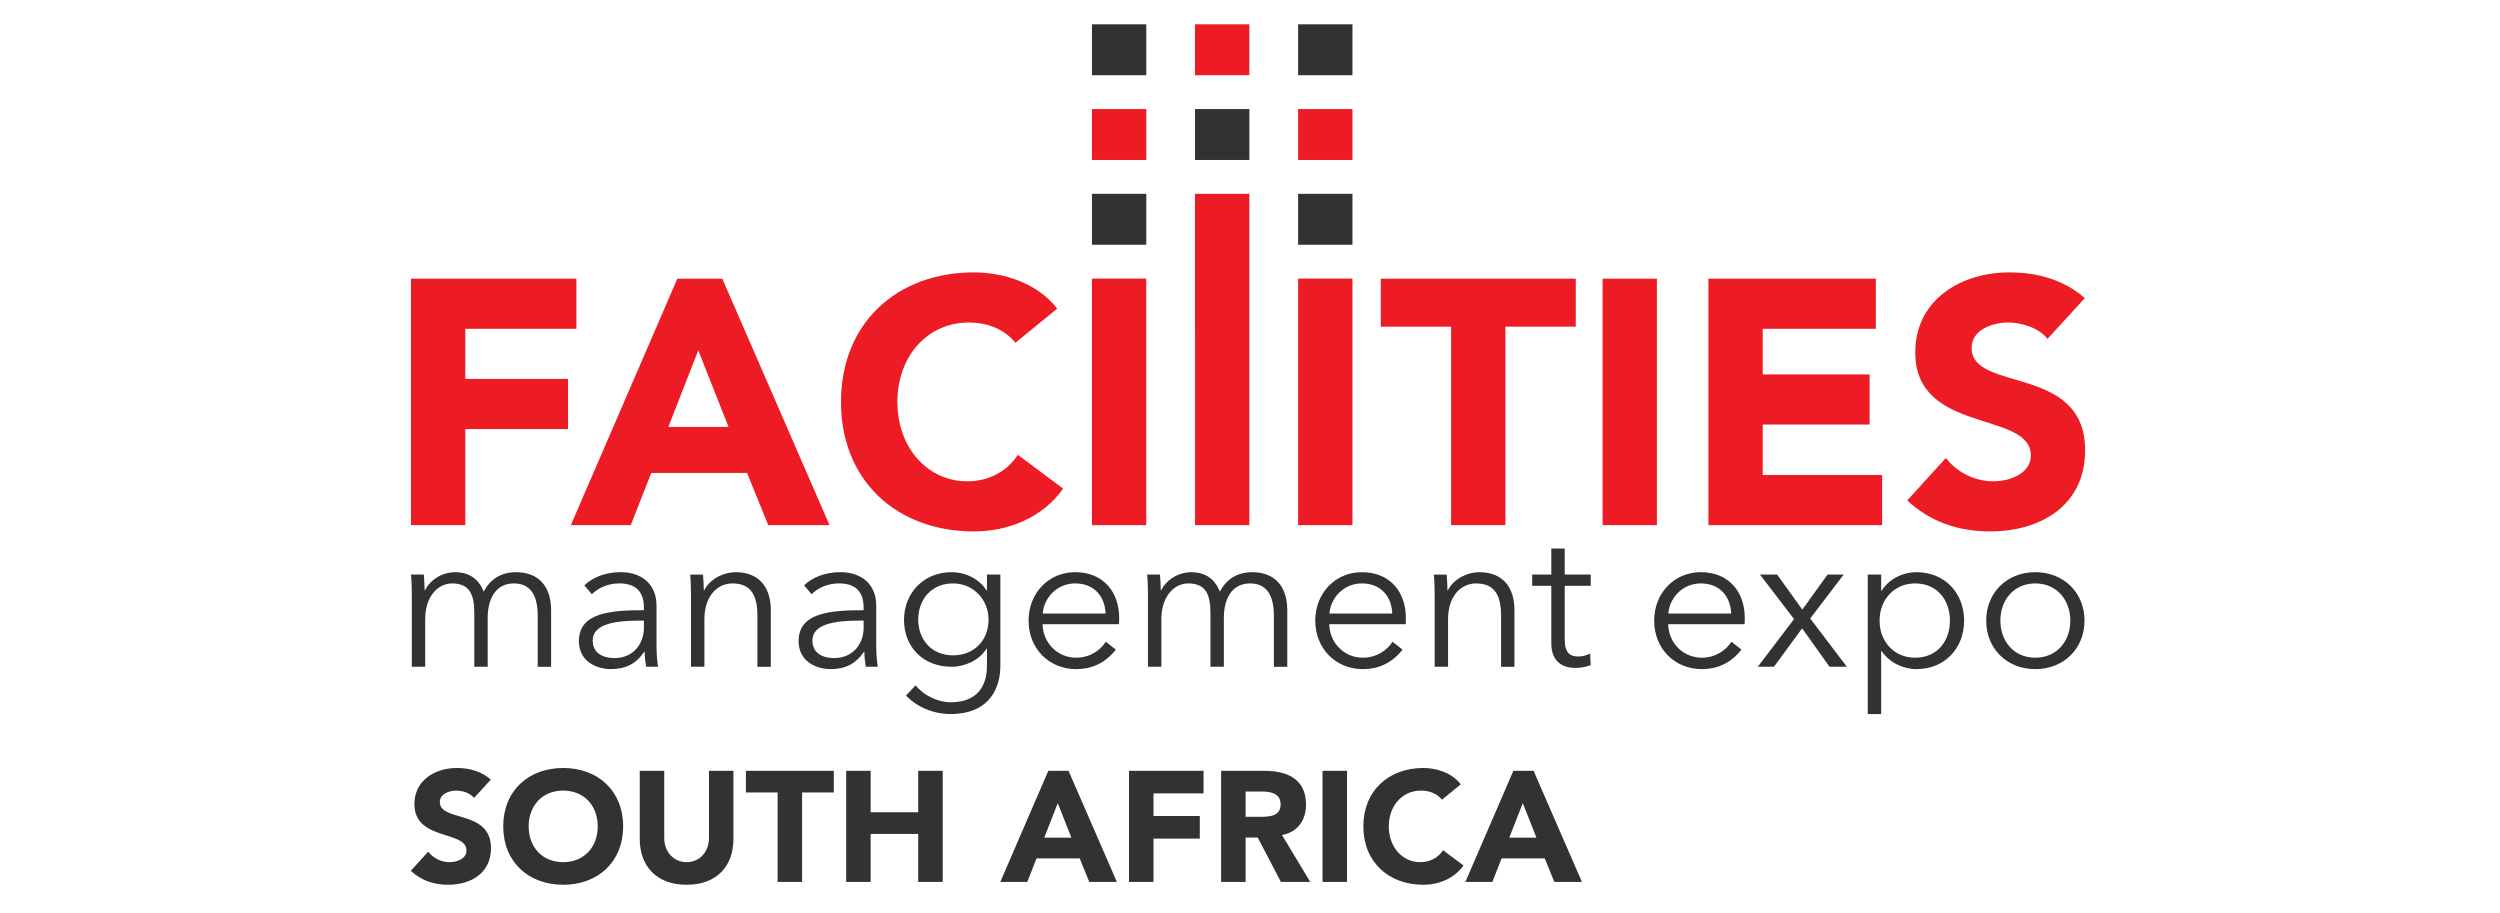 <?xml version="1.0" encoding="utf-8"?>
<!-- Generator: Adobe Illustrator 27.3.1, SVG Export Plug-In . SVG Version: 6.00 Build 0)  -->
<svg version="1.1" id="Layer_1" xmlns="http://www.w3.org/2000/svg" xmlns:xlink="http://www.w3.org/1999/xlink" x="0px" y="0px"
	 viewBox="0 0 983 359" style="enable-background:new 0 0 983 359;" xml:space="preserve">
<style type="text/css">
	.st0{fill-rule:evenodd;clip-rule:evenodd;fill:#323234;}
	.st1{fill-rule:evenodd;clip-rule:evenodd;fill:#ED1C24;}
	.st2{fill:#ED1C24;}
	.st3{fill:#323234;}
</style>
<rect x="429.35" y="9.56" class="st0" width="21.37" height="20.02"/>
<rect x="510.42" y="9.56" class="st0" width="21.37" height="20.02"/>
<rect x="429.35" y="76.21" class="st0" width="21.37" height="20.02"/>
<rect x="510.42" y="76.21" class="st0" width="21.37" height="20.02"/>
<rect x="429.35" y="42.88" class="st1" width="21.37" height="20.02"/>
<rect x="510.42" y="42.88" class="st1" width="21.37" height="20.02"/>
<path class="st2" d="M415.7,121.34c-8.21-10.54-21.9-14.24-32.72-14.24c-30.26,0-52.3,19.85-52.3,50.93s22.04,50.93,52.3,50.93
	c13.28,0,26.97-5.34,35.05-16.84l-17.8-13.28c-4.38,6.57-11.36,10.4-19.99,10.4c-15.47,0-27.38-13.14-27.38-31.21
	s11.91-31.21,28.07-31.21c7.94,0,14.1,2.88,18.35,7.94L415.7,121.34z M286.47,167.88h-23.68l11.77-30.12L286.47,167.88z
	 M224.45,206.49H248l8.08-20.54h37.65l8.35,20.54h24.09L284,109.56h-17.66L224.45,206.49z M161.61,206.49h21.36v-37.79h40.39v-19.71
	h-40.39v-19.71h43.67v-19.71h-65.03V206.49z"/>
<path class="st2" d="M819.75,117.23c-8.21-7.26-18.76-10.13-29.71-10.13c-19.03,0-36.96,10.82-36.96,31.49
	c0,32.31,45.45,22.73,45.45,40.52c0,6.85-7.8,10.13-14.79,10.13c-7.12,0-14.24-3.42-18.62-9.17l-15.2,16.7
	c9.17,8.49,20.12,12.18,32.58,12.18c19.99,0,37.37-10.27,37.37-31.9c0-33.95-44.63-22.59-44.63-40.25c0-7.26,8.35-9.99,14.37-9.99
	c5.2,0,12.05,2.05,15.47,6.43L819.75,117.23z M671.75,206.49h68.31v-19.71h-46.96v-19.85h42.03v-19.71h-42.03v-17.93h44.49v-19.71
	h-65.85V206.49z M630.14,206.49h21.36v-96.93h-21.36V206.49z M570.58,206.49h21.36v-78.04h27.65v-18.89h-76.67v18.89h27.65V206.49z"
	/>
<rect x="510.42" y="109.54" class="st2" width="21.36" height="96.95"/>
<polygon class="st2" points="469.89,206.49 491.25,206.49 491.25,131.38 491.25,98.51 491.25,76.21 469.88,76.21 469.88,131.38 
	469.89,131.38 "/>
<rect x="429.35" y="109.54" class="st2" width="21.36" height="96.95"/>
<rect x="469.88" y="9.56" class="st1" width="21.37" height="20.02"/>
<rect x="469.88" y="42.88" class="st0" width="21.37" height="20.02"/>
<path class="st3" d="M814.05,244.04c0,8.14-5.35,14.57-13.79,14.57c-8.37,0-13.71-6.43-13.71-14.57c0-8.14,5.35-14.64,13.71-14.64
	C808.7,229.4,814.05,235.9,814.05,244.04 M819.63,244.04c0-10.92-8.06-19.06-19.37-19.06c-11.23,0-19.29,8.14-19.29,19.06
	c0,10.92,8.06,19.06,19.29,19.06C811.57,263.1,819.63,254.96,819.63,244.04z M766.71,244.04c0,8.06-4.96,14.57-13.71,14.57
	c-8.14,0-13.95-6.28-13.95-14.57c0-8.29,5.81-14.64,13.95-14.64C761.75,229.4,766.71,235.98,766.71,244.04z M739.67,256.05h0.23
	c3.02,4.49,8.44,7.05,13.64,7.05c11.31,0,18.75-8.37,18.75-19.06c0-10.69-7.44-19.06-18.75-19.06c-5.19,0-10.61,2.48-13.64,7.21
	h-0.23v-6.28h-5.27v54.85h5.27V256.05z M691.17,262.17h6.35l11.08-15.11l10.77,15.11h6.82l-14.41-18.98l13.17-17.28h-6.35
	l-9.92,13.79l-9.92-13.79h-6.74l13.4,17.51L691.17,262.17z M686.05,242.96c0-9.92-5.97-17.98-17.35-17.98
	c-10.3,0-18.28,8.14-18.28,19.06c0,10.92,7.98,19.06,18.75,19.06c5.97,0,11.31-2.25,15.57-7.67l-3.95-3.1
	c-2.01,3.25-6.2,6.28-11.62,6.28c-7.44,0-13.09-5.89-13.25-13.17h30.06C686.05,244.5,686.05,243.65,686.05,242.96z M655.99,241.25
	c0.46-6.2,5.66-11.85,12.71-11.85c7.52,0,11.7,5.04,12.01,11.85H655.99z M625.47,225.91h-10.23v-10.23h-5.27v10.23h-7.52v4.42h7.52
	v22.62c0,7.98,5.42,9.68,9.3,9.68c2.4,0,4.34-0.39,6.2-1.08l-0.23-4.57c-1.39,0.7-3.1,1.16-4.57,1.16c-3.18,0-5.42-1.24-5.42-6.66
	v-21.15h10.23V225.91z M563.8,225.91c0.23,2.48,0.31,6.04,0.31,7.98v28.28h5.27v-18.59c0-9.68,5.42-14.18,11-14.18
	c7.59,0,9.84,5.11,9.84,12.71v20.07h5.27v-22.24c0-8.99-4.57-14.95-13.79-14.95c-5.11,0-10.38,2.94-12.4,7.13h-0.16
	c0-1.55-0.15-4.26-0.31-6.2H563.8z M552.79,242.96c0-9.92-5.97-17.98-17.35-17.98c-10.3,0-18.28,8.14-18.28,19.06
	c0,10.92,7.98,19.06,18.75,19.06c5.97,0,11.31-2.25,15.57-7.67l-3.95-3.1c-2.01,3.25-6.2,6.28-11.62,6.28
	c-7.44,0-13.09-5.89-13.25-13.17h30.06C552.79,244.5,552.79,243.65,552.79,242.96z M522.73,241.25c0.46-6.2,5.66-11.85,12.71-11.85
	c7.52,0,11.7,5.04,12.01,11.85H522.73z M456.57,232.11h-0.15c0-1.55-0.16-4.26-0.31-6.2h-5.04c0.23,2.48,0.31,6.04,0.31,7.98v28.28
	h5.27v-18.59c0-9.68,5.5-14.18,10.54-14.18c7.05,0,8.76,4.57,8.76,11.62v21.15h5.27v-19.29c0-6.74,2.71-13.48,10.3-13.48
	c6.82,0,9.37,5.11,9.37,12.71v20.07h5.27v-22.24c0-8.99-4.57-14.95-13.79-14.95c-5.81,0-10.23,2.71-12.71,7.67
	c-2.4-6.2-7.21-7.67-11.16-7.67C463.31,224.98,458.66,227.92,456.57,232.11z M440.06,242.96c0-9.92-5.97-17.98-17.35-17.98
	c-10.3,0-18.28,8.14-18.28,19.06c0,10.92,7.98,19.06,18.75,19.06c5.97,0,11.31-2.25,15.57-7.67l-3.95-3.1
	c-2.01,3.25-6.2,6.28-11.62,6.28c-7.44,0-13.09-5.89-13.25-13.17h30.06C440.06,244.5,440.06,243.65,440.06,242.96z M410,241.25
	c0.46-6.2,5.66-11.85,12.71-11.85c7.52,0,11.7,5.04,12.01,11.85H410z M361.04,243.58c0-7.59,4.96-14.18,13.71-14.18
	c8.14,0,13.95,6.59,13.95,14.18c0,8.37-5.81,14.1-13.95,14.1C365.99,257.68,361.04,251.17,361.04,243.58z M356.23,273.48
	c4.26,4.49,10.77,7.28,17.43,7.28c16.04,0,19.68-11,19.68-18.9v-35.95h-5.27v6.28h-0.15c-2.87-4.65-8.45-7.21-13.71-7.21
	c-11.31,0-18.75,8.45-18.75,18.75c0,10.61,7.44,18.44,18.75,18.44c5.27,0,10.92-2.63,13.71-7.13h0.15v6.82
	c0,7.83-3.8,14.26-14.18,14.26c-5.5,0-11-2.94-13.87-6.66L356.23,273.48z M339.58,244.04v2.71c0,6.43-4.18,12.01-11.62,12.01
	c-4.11,0-8.52-1.7-8.52-6.9c0-6.9,9.99-7.83,18.59-7.83H339.58z M339.58,239.93c-13.25,0-25.57,1.01-25.57,12.16
	c0,8.06,7.05,11,12.55,11c5.81,0,9.84-2.01,13.17-6.82h0.15c0,1.94,0.23,4.11,0.54,5.89h4.73c-0.39-2.01-0.62-5.35-0.62-8.14v-15.88
	c0-8.83-6.28-13.17-14.1-13.17c-6.2,0-11.31,2.25-14.26,5.19l2.94,3.49c2.56-2.56,6.51-4.26,10.77-4.26c6.28,0,9.68,3.1,9.68,9.38
	V239.93z M271.39,225.91c0.23,2.48,0.31,6.04,0.31,7.98v28.28h5.27v-18.59c0-9.68,5.42-14.18,11-14.18c7.59,0,9.84,5.11,9.84,12.71
	v20.07h5.27v-22.24c0-8.99-4.57-14.95-13.79-14.95c-5.11,0-10.38,2.94-12.4,7.13h-0.15c0-1.55-0.15-4.26-0.31-6.2H271.39z
	 M253.19,244.04v2.71c0,6.43-4.18,12.01-11.62,12.01c-4.11,0-8.52-1.7-8.52-6.9c0-6.9,9.99-7.83,18.59-7.83H253.19z M253.19,239.93
	c-13.25,0-25.57,1.01-25.57,12.16c0,8.06,7.05,11,12.55,11c5.81,0,9.84-2.01,13.17-6.82h0.15c0,1.94,0.23,4.11,0.54,5.89h4.73
	c-0.39-2.01-0.62-5.35-0.62-8.14v-15.88c0-8.83-6.28-13.17-14.1-13.17c-6.2,0-11.31,2.25-14.26,5.19l2.94,3.49
	c2.56-2.56,6.51-4.26,10.77-4.26c6.28,0,9.68,3.1,9.68,9.38V239.93z M167.11,232.11h-0.15c0-1.55-0.16-4.26-0.31-6.2h-5.04
	c0.23,2.48,0.31,6.04,0.31,7.98v28.28h5.27v-18.59c0-9.68,5.5-14.18,10.54-14.18c7.05,0,8.76,4.57,8.76,11.62v21.15h5.27v-19.29
	c0-6.74,2.71-13.48,10.3-13.48c6.82,0,9.37,5.11,9.37,12.71v20.07h5.27v-22.24c0-8.99-4.57-14.95-13.79-14.95
	c-5.81,0-10.23,2.71-12.71,7.67c-2.4-6.2-7.21-7.67-11.16-7.67C173.85,224.98,169.2,227.92,167.11,232.11z"/>
<path class="st3" d="M604.13,329.37h-10.68l5.31-13.58L604.13,329.37z M576.18,346.78h10.61l3.64-9.26h16.97l3.76,9.26h10.86
	l-19.01-43.69h-7.96L576.18,346.78z M574.39,308.39c-3.7-4.75-9.87-6.42-14.75-6.42c-13.64,0-23.57,8.95-23.57,22.96
	c0,14.01,9.94,22.96,23.57,22.96c5.99,0,12.16-2.41,15.8-7.59l-8.02-5.99c-1.97,2.96-5.12,4.69-9.01,4.69
	c-6.97,0-12.34-5.92-12.34-14.07c0-8.15,5.37-14.07,12.65-14.07c3.58,0,6.36,1.3,8.27,3.58L574.39,308.39z M520.02,346.78h9.63
	v-43.69h-9.63V346.78z M489.78,311.23h6.29c3.52,0,7.47,0.68,7.47,5.06c0,4.75-4.57,4.88-8.08,4.88h-5.68V311.23z M480.15,346.78
	h9.63v-17.47h4.75l9.13,17.47h11.54l-11.11-18.45c6.17-1.11,9.44-5.86,9.44-11.97c0-10.18-7.53-13.27-16.48-13.27h-16.91V346.78z
	 M443.92,346.78h9.63v-17.03h18.21v-8.89h-18.21v-8.89h19.69v-8.89h-29.31V346.78z M421.27,329.37H410.6l5.31-13.58L421.27,329.37z
	 M393.32,346.78h10.61l3.64-9.26h16.97l3.76,9.26h10.86l-19.01-43.69h-7.96L393.32,346.78z M332.71,346.78h9.63v-18.88h18.7v18.88
	h9.63v-43.69h-9.63v16.29h-18.7v-16.29h-9.63V346.78z M305.75,346.78h9.63V311.6h12.47v-8.52h-34.56v8.52h12.47V346.78z
	 M288.4,303.08h-9.63v26.48c0,5.37-3.7,9.44-8.76,9.44c-5.12,0-8.83-4.07-8.83-9.44v-26.48h-9.63v26.85
	c0,10.31,6.29,17.96,18.45,17.96c12.1,0,18.39-7.65,18.39-17.96V303.08z M207.87,324.93c0-8.15,5.37-14.07,13.58-14.07
	c8.21,0,13.58,5.92,13.58,14.07c0,8.15-5.37,14.07-13.58,14.07C213.24,339,207.87,333.08,207.87,324.93z M197.87,324.93
	c0,14.01,9.94,22.96,23.58,22.96c13.64,0,23.57-8.95,23.57-22.96c0-14.01-9.94-22.96-23.57-22.96
	C207.81,301.97,197.87,310.92,197.87,324.93z M192.99,306.54c-3.7-3.27-8.45-4.57-13.39-4.57c-8.58,0-16.66,4.88-16.66,14.19
	c0,14.56,20.49,10.24,20.49,18.27c0,3.09-3.52,4.57-6.67,4.57c-3.21,0-6.42-1.54-8.39-4.13l-6.85,7.53
	c4.13,3.83,9.07,5.49,14.69,5.49c9.01,0,16.85-4.63,16.85-14.38c0-15.31-20.12-10.18-20.12-18.14c0-3.27,3.76-4.51,6.48-4.51
	c2.35,0,5.43,0.93,6.97,2.9L192.99,306.54z"/>
</svg>
